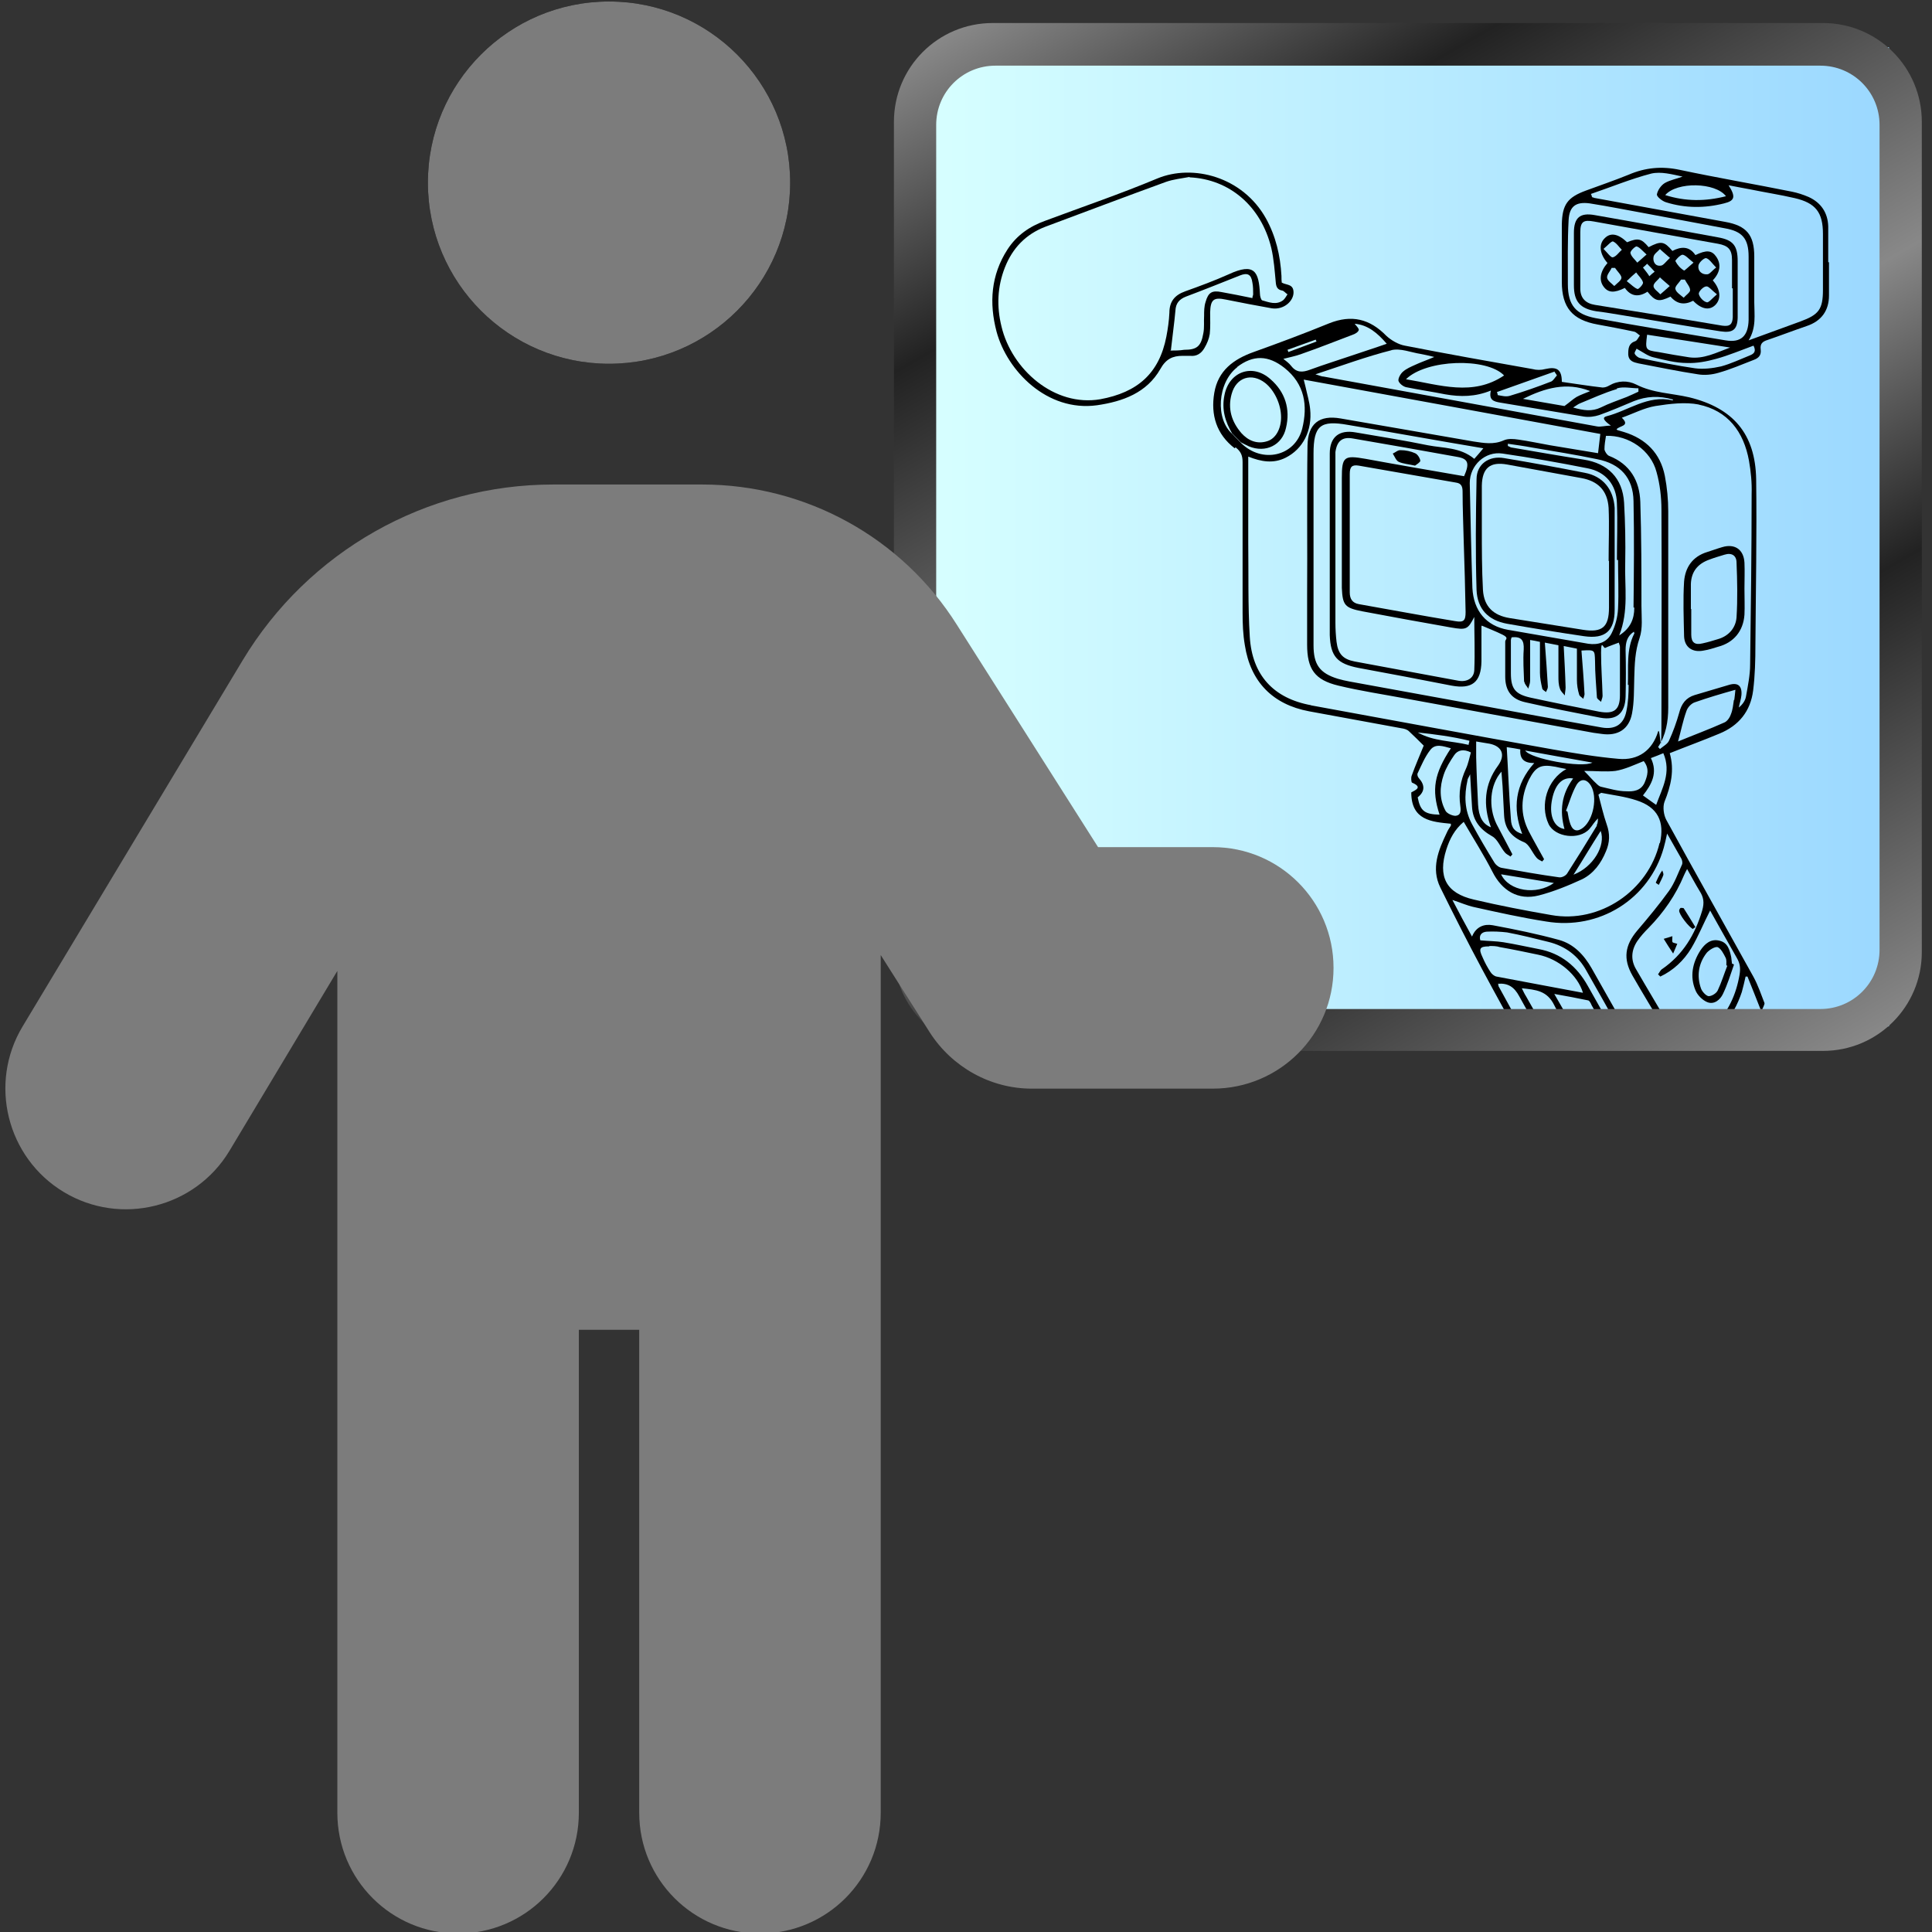 <?xml version="1.0" encoding="UTF-8"?>
<svg xmlns="http://www.w3.org/2000/svg" version="1.1" xmlns:xlink="http://www.w3.org/1999/xlink" viewBox="0 0 512 512">
  <rect x="0" y="0" width="512" height="512" fill="#333333" stroke="none"/>
  <defs>
    <linearGradient id="Nepojmenovaný_přechod" data-name="Nepojmenovaný přechod" x1="317" y1="187.4" x2="436.2" y2="394" gradientTransform="translate(0 511.9) scale(1 -1)" gradientUnits="userSpaceOnUse">
      <stop offset="0" stop-color="#aa6800"/>
      <stop offset=".5" stop-color="#d8b550"/>
      <stop offset="1" stop-color="#fff694"/>
    </linearGradient>
    <linearGradient id="Nepojmenovaný_přechod_2" data-name="Nepojmenovaný přechod 2" x1="246" y1="369.6" x2="500.6" y2="369.6" gradientTransform="translate(0 511.9) scale(1 -1)" gradientUnits="userSpaceOnUse">
      <stop offset="0" stop-color="#d7ffff"/>
      <stop offset="1" stop-color="#9bd8ff"/>
    </linearGradient>
    <linearGradient id="Nepojmenovaný_přechod_3" data-name="Nepojmenovaný přechod 3" x1="461.3" y1="216.8" x2="284.9" y2="522.4" gradientTransform="translate(0 511.9) scale(1 -1)" gradientUnits="userSpaceOnUse">
      <stop offset="0" stop-color="#888"/>
      <stop offset=".3" stop-color="#222"/>
      <stop offset=".5" stop-color="#888"/>
      <stop offset=".8" stop-color="#222"/>
      <stop offset="1" stop-color="#888"/>
    </linearGradient>
  </defs>
  <!-- Generator: Adobe Illustrator 28.6.0, SVG Export Plug-In . SVG Version: 1.2.0 Build 709)  -->
  <g>
    <g id="Vrstva_1">
      <g id="Vrstva_1-2" data-name="Vrstva_1">
        <g display="none">
          <rect x="280.2" y="124.8" width="192.8" height="192.8" rx="34" ry="34" fill="url(#Nepojmenovaný_přechod)"/>
          <g>
            <path d="M309.7,257.7c-15.3-8-30.9-15.4-46.5-22.9-5.5-2.6-9.9-5.8-13.3-11.1-13.3-20.8-27.1-41.3-40.7-61.8-11.9-17.8-28-29.7-49.4-33-24.7-3.8-45.5,3.1-60.4,24.1-7.7,10.9-10.5,23.4-10.5,36.6v81.7c0,4.4.3,8.8.9,13.1,2.1,14.5,9.5,26.2,19.7,36.4,24.8,24.7,49.6,49.5,74.3,74.3,1.4,1.4,2.9,3.3,3.2,5.2,2.5,14.2,4.7,28.5,7.1,42.8,2.5,14.7,4.4,29.5,7.8,43.9,4.8,20.2,25,25.7,37,23.1,17.6-3.8,28.4-20.5,25.4-38.1-4.7-26.9-9.9-53.8-13.9-80.8-2.5-16.6-9.3-30.1-21.7-41.5-14.1-13-27.1-27-40.8-40.4-2.3-2.3-3.2-4.6-3.2-7.8.2-11.2,0-22.4,0-33.6v-25c.3,0,.6-.1.9-.2,5.8,8.6,11.6,17.1,17.4,25.7,4.2,6.3,9.3,11.7,16.2,15.2,19.8,10.1,39.5,20.5,59.4,30.4,4.8,2.4,10.3,4,15.7,4.7,13.8,1.8,28.9-8.7,32.7-21.9,4.4-15.3-2.4-31.3-17.3-39.1h0Z" fill="#7c7c7c"/>
            <path d="M115,372.2c-7.8-7.8-15.6-15.6-23.9-24-.8,1.7-1.3,2.7-1.7,3.7-15.2,37.7-30.5,75.3-45.5,113.1-1.5,3.7-2.2,8-2.4,12-.7,16,9.2,28.1,20.8,31.8,17,5.5,34.4-3.1,41.1-19.7,11.9-29.7,23.5-59.5,35.3-89.3.9-2.2.5-3.5-1.1-5.2-7.6-7.4-15.1-15-22.6-22.5h0Z" fill="#7c7c7c"/>
            <path d="M168.7,95.6c28.7.2,47.7-23,47.8-47.7C216.4,23.6,198.5,0,168.8,0s-47.7,22.9-47.8,47.7c0,24.8,18.8,47.9,47.6,47.9h0Z" fill="#7c7c7c"/>
          </g>
        </g>
        <rect x="246" y="12.5" width="254.6" height="259.5" fill="url(#Nepojmenovaný_přechod_2)"/>
        <path d="M327.5,118.6c1.4,1.1,1.8,2.2,1.8,3.9v39.9c0,2.9.1,5.7.6,8.6,1.5,9.7,7.4,15.7,17,17.5,8.2,1.5,16.3,3,24.5,4.5.7.1,1.5.3,2,.8,1.4,1.3,2.8,2.7,3.9,3.8-1,2.5-2.2,5.2-3.2,8-.2.5-.1,1.7.1,1.8,2.8,1.2,1.1,1.9-.2,2.6,0,7.4,5.4,7.8,10.5,8.3v.5c-.4.6-.8,1.2-1.1,1.9-2.2,4.6-4.2,9.4-1.7,14.5,3.6,7.3,7.3,14.6,11.1,21.7,3.7,6.9,7.5,13.8,11.4,20.7.6-.1,1.1-.2,1.7-.4-3-5.3-5.9-10.6-8.8-15.9,0-.2,0-.4-.1-.6,2.7-.2,4.3.9,5.6,3.3,2.3,4.2,4.7,8.3,7,12.5.6-.1,1.1-.2,1.7-.3-2.3-4.1-4.6-8.1-6.9-12.2-.4-.6-.7-1.3-1.1-2.1,3.7.4,6.7.6,8.6,4.5,1.5,3,3.1,5.9,4.8,8.9.6,0,1.2-.2,1.8-.3-2.1-3.8-4.3-7.6-6.6-11.6,3.3.6,6.1,1.1,8.9,1.7.4,0,.8.8,1,1.3,1.4,2.5,2.8,5,4.2,7.5.6,0,1.2-.2,1.8-.2-2.3-4.1-4.7-8.3-7-12.4-2.9-5.2-7.1-8.7-13.1-9.8-3.1-.6-6.2-1.3-9.3-1.8-1.9-.3-3.9-.3-6.1-.5-.4-1.3.3-2.2,1.7-2.3,1.8-.1,3.7,0,5.4.2,3.7.7,7.3,1.6,10.9,2.5,4.5,1.1,8,3.7,10.2,7.8,3.1,5.4,6.1,10.8,9.1,16.2.6,0,1.2-.1,1.7-.2-3.2-5.6-6.3-11.2-9.5-16.8-2-3.5-4.7-6.4-8.6-7.5-5.8-1.6-11.7-2.8-17.6-3.9-2.2-.4-4.4.3-5.5,3-1.8-3.3-3.5-6.4-5.2-9.7,2.2.7,3.9,1.5,5.8,1.9,6.3,1.4,12.6,2.8,19,3.8,14.2,2.4,27.4-6,31.2-19.5.3-1.1.6-2.3.9-3.8,1.4,2.5,2.6,4.6,3.8,6.7.2.4.3,1,.2,1.4-1.1,2.4-2,5-3.5,7.1-2.6,3.6-5.5,7.1-8.4,10.5-3.3,3.9-3.8,7.5-1.3,11.9,2.7,4.7,5.5,9.3,8.3,14,.4,0,.8,0,1.2-.1h.6c-3-5.2-6.1-10.3-9.1-15.5-1.5-2.5-1.3-5.1.3-7.5.9-1.3,1.9-2.4,3-3.5,4-4.1,7.2-8.7,9.4-14,.2-.4.4-.9.8-1.6,1.2,2.1,2.2,4,3.3,5.8,1.1,1.7,1.3,3.1.7,5.2-1.9,6.4-5.1,11.7-10.6,15.5-.5.3-.7.9-1.1,1.4l.6.6c3.4-1.6,6.2-4.2,8.2-7.5,1.9-3.2,3.3-6.7,5-10,2.3,4.1,4.7,8.4,7.1,12.6.8,1.4,1,2.6.7,4.4-.9,5.3-3,9.8-6.6,13.4h2.3c2.2-2.5,3.8-5.5,4.9-8.8.4-1.4.7-2.8,1-4.1h.5c1.2,2.9,2.3,5.8,3.7,9.3.4-1.2.9-1.9.8-2.3-.9-2.3-1.7-4.7-2.9-6.9-7.7-13.9-15.5-27.7-23.1-41.6-.7-1.3-1-3.4-.5-4.8,1.7-4.2,2.7-8.4,1.4-12.9,4.5-1.8,8.9-3.4,13.2-5.2,5.1-2.1,8.2-5.9,8.9-11.4.5-4,.6-8.1.6-12.1.1-14.6.4-29.3.2-43.9-.2-12.1-6.2-18.9-17.7-21.7-4.7-1.1-9.6-1.1-14.1-3.4-2.2-1.1-4.8-1.1-7.2.3-.5.3-1.1.5-1.7.5-3.6-.4-7.2-1-10.8-1.5,0-3.3-1.3-4.1-4.4-3.4-1.1.3-2.3.3-3.4,0-11.3-2-22.6-4-33.8-6.2-1.7-.3-3.6-1.4-4.9-2.6-4.4-4.5-9.2-5.7-15.2-3.3-6.6,2.7-13.3,5.2-20,7.6-5.3,1.9-9.4,4.9-10.4,10.8s.6,11,5.4,14.7l.3-.3ZM394.7,250.7c.9,0,1.9,0,2.8.3,3.4.6,6.8,1.3,10.1,2,5.5,1.1,10.5,5.4,11.9,10.1-7.7-1.4-15.3-2.9-22.9-4.3-.6-.1-1.3-.7-1.6-1.2-.8-1.2-1.5-2.5-2.1-3.9-1.1-2.3-.8-2.9,1.7-2.9h.1ZM347.5,186.9c-10-1.8-15.7-8-16.3-18.2-.5-8.3-.3-16.6-.4-24.9v-22.8c3.5,1.4,6.7,1.9,9.9.3,4.6-2.3,7.1-7.2,6.5-12.9-.2-2-.8-3.9-1.2-5.8-.1-.5-.3-1.1-.5-2,26.4,4.8,52.4,9.6,78.6,14.4-.2,1.7-.4,3.3-.6,5.1-4.3-.7-8.5-1.4-12.7-2.1-2.8-.5-5.6-1.1-8.4-1.5-1.3-.2-2.8-.3-3.9.2-2.7,1.2-5.3.7-8,.3-11.7-2-23.4-4.1-35.2-6.1-5.7-1-8.7,1.4-8.8,7.2-.2,13.2,0,26.5-.1,39.7v13c0,6.5,2,9.4,8.3,10.9,5.8,1.4,11.8,2.3,17.7,3.4,16.6,3,33.2,6.1,49.9,9.1.7.1,1.4.2,2.2.3,4.2.6,7.2-1.2,8-5.4.6-3.1.5-6.4.6-9.6.1-3.5.2-6.9,1.4-10.4.9-2.6.5-5.7.5-8.5,0-9.2,0-18.4-.3-27.6-.2-5.6-2.7-10-8.3-12.2-.5-.2-1.1-1.1-1.2-1.7,0-1.2.2-2.4.4-3.6,6-.2,11.9,3.8,13.4,9.6.9,3.2,1.3,6.7,1.3,10,.1,17.6,0,35.1,0,52.7s-.3,4.1-.9,6.1c-1.5,4.9-5.2,7.7-10.5,7.2-5.8-.5-11.7-1.5-17.4-2.5-21.4-3.8-42.8-7.8-64.2-11.7h.2ZM431.6,181.5c0,2.3-.1,4.7-.6,7-.7,3.5-3,4.9-6.5,4.3-11.3-2-22.7-4.1-34-6.2-11-2-22-4-32.9-6-1-.2-2-.4-3-.7-4.9-1.5-6.5-3.8-6.5-8.9v-50.8c0-7.4,1.8-8.9,9.1-7.6,11.9,2,23.9,4.2,35.9,6.2-.9,1.1-1.6,1.9-2.4,2.8-3.7-3.1-8.2-2.8-12.3-3.6-6.3-1.3-12.7-2.3-19.1-3.4-4.4-.8-6.9,1.2-6.9,5.6v48.1c.2,5.7,2,7.6,7.6,8.7,8.2,1.5,16.5,3.1,24.7,4.7,5.4,1,7.8-.9,7.9-6.4v-9.3s0-.1.1-.2c1.8.8,3.7,1.5,5.5,2.4s.7,1.2.7,1.8v9.3c0,3.8,1.7,6,5.3,6.8,6.6,1.5,13.2,2.8,19.9,4.1,4.3.8,6.6-1.2,6.7-5.6.1-4.1.1-8.2,0-12.3,0-2.1.4-3.7,2.2-4.9,0,.2.2.4.1.5-2.2,4.3-1.5,9-1.7,13.6h.2ZM428.8,148.3c0,4.3.2,8.7,0,13-.1,2.2-.7,4.5-1.7,6.5-1.2,2.4-3.5,3.2-6.2,2.8-7.1-1.2-14.2-2.5-21.3-3.7-5.7-1-9.1-5-9.4-11.1-.3-9.3-.5-18.5-.7-27.8,0-4.7,4.1-8.5,8.7-7.8,7.5,1.1,15,2.4,22.5,3.9,4.8.9,7.7,4.4,7.8,9.3.2,5,0,10,0,15h.3ZM404,180.7c0,.6.7,1.2,1,1.8.2-.7.5-1.4.5-2.1v-10.8c.8.1,1.6.3,2.6.5v8.2c0,1.4.3,2.8.6,4.1,0,.4.7.7,1,1,.2-.5.5-.9.5-1.4-.2-3.8-.5-7.6-.8-11.7,1.5.3,2.5.5,3.6.7v8.2c0,1.1,0,2.2.4,3.3.2.7.8,1.2,1.3,1.8,0-.7.2-1.4.2-2.1-.1-3.6-.3-7.1-.5-11,1.4.3,2.4.5,3.5.7v8.3c0,1.3.2,2.6.6,3.9.1.4.7.7,1.1,1.1.1-.5.4-1,.3-1.5-.2-3.8-.5-7.5-.8-11.3,3.6-.2,3.5-.2,3.6,2.8,0,3.2.3,6.4.5,9.6,0,.4.7.8,1.1,1.2.1-.5.4-1.1.4-1.6-.1-3.8-.4-7.6-.4-11.4s.6-1.1,1.1-1.3c1.1-.5,2.3-.9,3.6-1.4.1.4.3.8.3,1.1v12.8c0,4-1.6,5.1-5.5,4.4-6.1-1.2-12.1-2.4-18.1-3.7-4.1-.9-5.3-2.3-5.3-6.5v-8.8c0-.2.1-.4.2-.7,2.7-.3,3.3.9,3.2,3.2-.2,2.9,0,5.7.1,8.6h0ZM357.7,141v-15.4c0-1.9.6-2.5,2.4-2.2,8.6,1.5,17.2,3,25.8,4.5,1.4.2,1.7,1.1,1.7,2.4,0,4.4.2,8.8.3,13.2.2,6.2.4,12.5.5,18.7,0,2.3-.5,2.8-2.8,2.4-8.5-1.4-17-3-25.5-4.5-1.7-.3-2.4-1.4-2.4-3.1v-15.9h0ZM388,126.2c-8.7-1.5-17.4-3-26.1-4.6-5.7-1-6.3-.6-6.3,5.1v29.1c.2,4.6.8,5.3,5.4,6.2,7.9,1.5,15.7,2.9,23.6,4.3,4,.7,4.4.5,6.1-2.8,0,4.7.2,9.4,0,14.1-.1,2.2-2,3.2-4.2,2.8-9.2-1.7-18.3-3.4-27.5-5.1-3.1-.6-4.4-2-4.8-5.2-.2-1.7-.3-3.4-.3-5.1v-45.2c.4-2.9,1.8-4.1,4.6-3.6,9.3,1.6,18.5,3.2,27.8,4.9,2.8.5,3.2,1.7,1.7,5.1h0ZM433.1,161.1c0,2.9-1,5.4-4,7.3,2.6-6.5,1.4-13,1.6-19.3.1-5.3,0-10.6-.3-15.9-.4-6.5-4.3-10.4-10.7-11.4-6.4-1-12.7-2.1-19.1-3.2-.3,0-.6-.3-1-.4v-.6c2.1.3,4.3.6,6.4,1,5.8,1,11.6,1.9,17.3,3.1,6.1,1.2,9.5,4.9,9.6,11.1.2,9.4.1,18.8,0,28.2h.2ZM423.2,218.8c-2.6,4.3-5.2,8.5-7.9,12.7-.4.6-1.4,1.1-2.1,1-5.1-.7-10.2-1.6-15.2-2.5-.7-.1-1.5-.7-1.9-1.3-2.1-3.4-4.1-6.8-6-10.3-2-3.7-2.1-7.6-1.2-11.6,0-.4.3-.7.7-1.6.2,3.2.3,5.9.5,8.6.2,3.6,2.1,6,5.3,7.8,1.5.8,2.2,2.9,3.4,4.3.4.5,1,.7,1.5,1.1.2-.2.3-.4.5-.6-1.4-2.7-2.8-5.3-4.2-8-2.2-4.5-1.8-10.4,1.3-13.9.1,1.5.2,2.7.3,3.9.1,2.6.3,5.1.4,7.7.2,3.5,1.9,5.7,5.3,7.1,1.4.6,2.1,2.7,3.3,4.1.4.5,1,.7,1.5,1l.5-.6c-1.3-2.4-2.7-4.8-4-7.3-2.4-4.6-2.2-9.2,0-13.8,1.8-3.5,3.2-4.1,7-3.4.9.2,1.8.4,2.9.6-5.1,2.8-7.1,9.5-4.7,14.6,1.7,3.5,8.1,4.3,10.8,1.3.8-.9,1.3-1.9,2.3-2.8-.1.6,0,1.3-.4,1.8h.1ZM424.2,220.2c1.4,3.9-2,9.6-7.2,11.6,2.4-3.8,4.7-7.7,7.2-11.6ZM411.8,234c-4.6,3.3-11.9,2.2-14-2.3,4.7.8,9.3,1.5,14,2.3ZM395,219.2c-2.1-.9-3.1-2.7-3.3-6-.2-4.2-.4-8.3-.5-12.5v-4.2c1.3.2,2.5.4,3.6.6,3.3.7,4.2,3,2.2,5.8-3.7,5-4,10.5-1.9,16.3h-.1ZM406.6,202.2c-5.1,5.7-5.8,12-3.2,18.8-1.9-.6-2.9-1.5-3-4-.5-6.2-.7-12.4-1.1-19,1.5.2,2.5.4,3.6.6-.2,2.5,1,3.7,3.8,3.6h0ZM414.6,219.7c-2.7-.4-4-3.4-3.4-7.2.7-4.4,2.7-6.7,5.7-6.2-3.1,4.2-3.6,8.6-2.3,13.4h0ZM417.8,208c1.1-1.8,2.7-1.6,3.8.2,1.8,3,.7,8.9-2,11.1-1.5,1.2-2.7,1-3.4-.8-.4-1.1-.6-2.2-.8-3.4-.1,0-.2-.2-.4-.2.9-2.3,1.6-4.8,2.8-6.9h0ZM404.2,198.9c6,1.1,11.6,2.1,17.8,3.2-2.8,1.5-16.5-1-17.8-3.2ZM419.9,204.3c3,0,5.7.3,8.2,0,2.5-.4,5-1.6,7.5-2.6,1.6,2,1,3.9.2,5.8-1,2.1-3,2.3-4.8,2.2-2.2,0-4.5-.7-6.7-1.2-.5-.1-1-.6-1.3-.9-.9-.8-1.7-1.8-3.1-3.2h0ZM375.6,194.1c4.7.5,9.3,1.1,13.8,2.2,0,.4-.2.7-.2,1.1-4.5-1.1-9.3-.9-13.5-3.3h0ZM375.7,211.3c1.9-1.5,2-3.2.3-5.1-.3-.3-.5-1-.3-1.3,1-2.1,1.9-4.3,3.3-6.1,1.4-1.9,3.5-1,5.5-.5-4.4,6.7-5.2,10.9-3,17.6-4-.1-5.1-1-5.8-4.6h0ZM383.1,214.9c-1.7-3.1-1.6-6.4-.5-9.6.6-1.8,1.7-3.6,2.8-5.2.9-1.3,2.4-1.7,4.4-.7-.4,1.4-.7,3-1.3,4.3-1.5,3.2-2,6.4-1.5,9.9.2,1.4.1,2.5-1.3,2.6-.8,0-2.2-.6-2.6-1.3ZM439.8,223.4c-3,12.7-15.9,21.4-28.7,19.1-6.9-1.2-13.7-2.5-20.5-4.1-7.4-1.7-9.6-6.1-7.3-13.3.9-2.8,2.2-5.3,4.6-7.3,2.6,4.5,5.3,8.7,7.6,13.2,2.5,5,6.8,7.7,12.3,6.3,3.9-1,7.8-2.6,11.5-4.3,3-1.5,5-4.2,6.3-7.4,1-2.3,1.1-4.6.2-7.1-.9-2.6-1.5-5.3-2.2-7.9.2-.2.5-.3.7-.5,3.1.6,6.4,1,9.4,2,5.6,1.8,7.5,5.6,6.2,11.3h-.1ZM438.9,213.3c-1.1-.8-2.3-1.6-3.5-2.5,2.3-2.9,4-6,2.1-9.9,1.1-.4,2.1-.8,3.3-1.3,2.2,5.1-.3,9.3-1.9,13.7ZM459.5,185.5c-.2,1.3-.3,2.6-.8,3.8-.3.9-1,1.9-1.8,2.2-4,1.8-8.1,3.3-12.2,5,.8-2.9,1.3-5.5,2.2-8,.3-1,1.3-2.1,2.3-2.4,3.4-1.2,6.8-2.2,10.7-3.3-.1,1.1-.2,1.9-.3,2.7h-.1ZM450.1,107.2c7.8,1.6,12,7.2,13.4,14.9.5,2.9.8,5.8.7,8.8,0,15.1-.2,30.1-.4,45.2,0,2.8-.6,5.7-1.1,8.5-.2,1.1-.9,2.1-1.9,2.9.2-1.1.6-2.2.7-3.3.2-2.5-1-3.4-3.3-2.7-3,.9-6,1.8-9.1,2.7-2.3.7-3.5,2.3-4.1,4.7-.7,2.5-1.6,5-2.7,7.4-.4.9-1.6,1.5-2.4,2.2-.2-.2-.3-.4-.5-.5,2.1-3.2,2.7-6.8,2.7-10.5v-52c0-3.1-.3-6.3-.9-9.4-1.2-6-5-9.8-10.8-11.6-.6-.2-1.1-.3-1.7-.5,0,0-.1,0-.3-.2.6-1,3.8-.8,1.4-3.1,3.1-1.1,5.9-2.6,8.9-3.1,3.8-.6,7.9-1.1,11.5-.4h-.1ZM428.6,102.9c1.7-.5,3.7,0,5.6,0v.9c-1,.5-2,.9-3.1,1.4-2.3.9-4.7,1.7-6.9,2.8-2.3,1.1-4.5.8-7.3,0,.8-.5,1.3-.9,1.8-1.1,3.2-1.3,6.4-2.8,9.8-3.8v-.2ZM421.3,103.7c-1.2.5-2.4.9-3.5,1.5-1,.6-1.8,1.4-3.2,2.4-3.1-.5-6.8-1.2-11-1.9,5.9-2.9,11.5-4.5,17.7-2.1h0ZM411.9,98.4c.2.4.5.7.7,1.1-.5.5-.9,1.3-1.5,1.6-3.6,1.4-7.3,2.7-11,3.8-1,.3-2.1,0-3.2-.2,0-.3-.1-.6-.2-.8,5.1-1.8,10.1-3.6,15.2-5.4h0ZM398.6,99.5c-8.3,5.6-17,2.5-26,1,5.4-5.3,21.4-5.8,26-1ZM368.7,92.8c2.4-.6,5.2.6,7.8,1,1,.2,2,.4,3.6.8-2.1.9-3.6,1.4-5.1,2.1-1.1.5-2.3,1-3.2,1.8-.6.5-1.3,1.7-1.2,2.4.2.7,1.2,1.5,2,1.7,3.4.7,6.9,1.2,10.4,1.9,4,.7,7.9.7,12.1-1-.6,2.5.7,2.9,2.5,3.2,7.4,1.2,14.8,2.5,22.2,3.7,1.3.2,2.8,0,4-.4,3.1-1.1,6.1-2.4,9.2-3.7,3.3-1.3,6.7-1.5,10.4-.4,0,0-.2.3-.2.2-6.5-1.5-11.6,2.7-17.4,4.2-1.2.3-1,1,1.1,2.5-1.6,0-2.7.4-3.7.2-24.1-4.4-48.3-8.8-72.4-13.2-.6,0-1.1-.3-2.2-.6,7-2.3,13.5-4.7,20.2-6.4h0ZM348.7,90.1c0,0,.1.3.2.4-2.5.9-5,1.9-7.5,2.8,0-.2-.1-.4-.2-.6,2.5-.9,5-1.8,7.5-2.7h0ZM344.9,93.8c4.6-1.6,9.1-3.4,13.6-5.1.6-.2,1.5-.7,1.6-1.3,0-.4-.7-1.1-1.1-1.6,3.5.3,6,2.4,8.5,5.3-3.1,1.1-6,2-8.9,3-3.8,1.3-7.7,2.5-11.5,3.9-1.9.7-3.5.8-4.9-1-.6-.8-1.5-1.4-2.1-1.9,1.5-.4,3.2-.7,4.8-1.3ZM327.8,97.3c4.3-3.3,8.3-3.2,12.6.2,5.4,4.3,6.2,10,4.7,16.1-1.9,7.4-10.7,9.3-16.2,3.8-.7-.8-1.5-1.5-2.2-2.3-4.7-3.9-4.1-13.7,1.2-17.8h-.1Z"/>
        <path d="M484.7,69.5v8.8c0,4-2,6.8-5.9,8.1-3.5,1.2-6.9,2.5-10.4,3.7-1.3.4-2,1-1.8,2.5s-.5,2.3-1.9,2.8c-3.1,1.2-6.1,2.5-9.3,3.4-1.7.5-3.7.7-5.4.4-5.3-.8-10.5-1.9-15.8-2.9-1.3-.3-2.6-.6-2.7-2.4,0-1.6.1-2.9,1.9-3.5.5-.2.8-1,1.2-1.5-.5-.3-1-.9-1.5-1-3.2-.7-6.5-1.3-9.7-1.9-6.7-1.2-9.5-4.5-9.5-11.3v-15.2c.1-5.3,1.5-7.2,6.4-9,3.8-1.4,7.6-2.7,11.3-4.2,4.4-1.9,8.8-2.3,13.5-1.3,9.9,2.1,19.9,3.8,29.8,5.8,1.5.3,3,.8,4.4,1.4,3.3,1.5,5.1,4.2,5.2,7.8v9.5h.2ZM421.8,51.8c0,.2.1.4.2.5.3,0,.5.2.8.2,11.5,2.1,23,4.2,34.4,6.3,5.6,1,7.7,3.4,7.7,9.2v12.1c0,3.3.6,6.7-1.5,10.1,4.9-1.8,9.3-3.4,13.7-5,4.9-1.8,6-3.2,6-8.4v-14.8c0-5.7-1.9-8.2-7.5-9.5-3.9-.9-7.8-1.5-11.7-2.3-1.8-.3-3.6-.7-5.8-1.1,1.9,3,1.7,4.1-1.2,4.8-5.1,1.3-10.3,1.3-15.4-.3-1-.3-2.5-1.5-2.4-2.1.2-1.1,1.1-2.4,2.1-3,1.4-.8,3.1-1.1,4.7-1.7-2.8-.6-5.7-1.4-8.3-.8-5.4,1.4-10.7,3.6-16,5.4l.2.4ZM463.4,76.2v-8.2c0-4.8-1.7-6.7-6.3-7.5-6.9-1.3-13.9-2.6-20.8-3.9-5-.9-9.9-1.9-15-2.7-3.7-.5-5.4.8-5.6,4.4-.3,5.6-.2,11.3-.2,17s2.2,8,7.3,9c11.5,2.1,23,4,34.5,5.9,4.1.7,6-1.2,6.1-5.4v-8.6ZM436.5,88.7c-.5,4-.5,4.1,3,4.6,2.7.5,5.5,1,8.2,1.4,3.8.5,7-1.2,10.8-2.6-7.7-1.2-14.7-2.3-22-3.4ZM433.7,92.4c0,.2-.6.9-.5,1.3.2.5.9,1.1,1.5,1.2,4.8,1,9.6,2,14.5,2.7,2.2.3,4.7,0,6.9-.5,2.6-.7,5.1-1.9,7.6-2.9,1.3-.5,1.7-1.2,1-2.6-3.3,1.2-6.6,2.6-9.9,3.5-2.5.7-5.2,1.2-7.7,1.1-3,0-6-.8-8.9-1.5-1.4-.3-2.7-1.3-4.5-2.3ZM441.3,51.7c5.4,1.7,10.6,1.7,16.1.3-2.8-3.7-13-3.9-16.1-.3Z"/>
        <path d="M339.7,74.9c1.2.7,3.1.3,3.1,2.6s-2.6,4.7-5.8,4.2c-4-.7-8.1-1.5-12.1-2.3-3.3-.7-4.1,0-4.2,3.4,0,1.9.1,3.8-.1,5.7-.2,1.3-.7,2.5-1.4,3.7-.8,1.4-2,2.3-3.8,2.1h-2c-2.6,0-4.4.8-5.9,3.5-3.6,6.3-9.9,8.6-16.8,9.6-13.2,1.8-23.8-9.1-26.6-19.5-2-7.6-1.5-15,2.9-21.8,2.4-3.7,5.8-6.1,10-7.6,9.9-3.7,19.9-7.1,29.7-11.2,9.4-3.9,22.6-.5,28.8,10.6,2.6,4.7,3.8,9.8,4.1,15.2,0,.7,0,1.3.1,2v-.2ZM315.2,46.9c-2.1.4-4.2.6-6.2,1.3-10.7,3.9-21.3,7.9-32,11.9-5.2,2-8.7,5.7-10.7,10.8-2,5.1-2.2,10.3-.9,15.6,2.7,11.4,14,21.4,26.2,19.3,9.8-1.8,15.6-6.8,17.5-16.6.4-2.1.7-4.2.8-6.3,0-3,1.4-4.7,4.2-5.7,3.9-1.4,7.7-2.8,11.5-4.5,6.9-3.2,8-.7,8.3,5.2,0,.6.3,1.6.6,1.7,1.8.5,3.7,1.3,5.5,0,.5-.4.8-1,1.2-1.6-.5-.3-.9-.9-1.4-1-1.2-.2-1.6-.9-1.7-2.1-.3-3.1-.5-6.2-1.2-9.2-2.7-11.1-11.1-18.2-21.6-18.7h0ZM310.2,92.9c1.1,0,2.4,0,3.6-.2,3.4,0,4.5-.9,5.1-4.4.3-1.5.1-3.1.2-4.6,0-1.2,0-2.5.4-3.7.7-2.5,1.7-3.1,4.2-2.6,2.7.5,5.4,1,8.2,1.6,0-.5.2-.7.2-1,0-1,0-2.1-.2-3.1-.3-2.2-1.3-2.7-3.3-1.9-4.8,1.9-9.5,3.8-14.3,5.6-1.8.7-2.7,1.8-2.8,3.7-.3,3.4-.8,6.8-1.2,10.5h-.1Z"/>
        <path d="M459.5,255.7c-.9,2.6-1.7,5.2-2.9,7.7-.7,1.5-2.3,2.9-4.1,2.2-1.3-.5-2.7-1.9-3.2-3.2-1.5-3.6-.8-7.2,1.3-10.5,1.2-1.8,2.8-3.2,5.1-2.6,2.2.5,2.7,2.5,3.1,4.4.1.6.1,1.2.2,1.7.2,0,.3.1.5.2h0ZM457.9,256c-.1,0-.3-.1-.4-.2,0-.7.1-1.4-.2-2-.5-1-1.2-2.4-2.1-2.8-.7-.2-2.2.7-2.9,1.5-2.2,2.8-2.7,6.2-1.5,9.5.3.8,1.3,1.9,2,2,.8,0,2-.7,2.4-1.5,1-2.1,1.7-4.4,2.6-6.7v.2Z"/>
        <path d="M448.7,246.2c-1-.3-3.8-3.9-3.7-4.9,0-.2.2-.6.4-.7.2,0,.7,0,.8.1,1.1,1.7,2.1,3.4,3.1,5-.2.1-.4.3-.6.4h0Z"/>
        <path d="M444.5,250.1c-.3.8-.6,1.4-1.1,2.6-1-1.5-1.7-2.6-2.5-3.9,1.1-.3,1.6-.5,2.3-.7,0,.6-.1,1.2,0,1.5s.7.3,1.2.5h.1Z"/>
        <path d="M440.5,230.6c.2.6.4,1,.3,1.3-.3.9-.8,1.7-1.2,2.6-.3-.2-.8-.5-.8-.6.4-.9.8-1.8,1.3-2.6,0-.1.2-.2.4-.6h0Z"/>
        <path d="M326.6,115c-1.9-3.2-2.9-6.5-2.1-10.3,1.2-6.2,7.4-8.5,12.2-4.2,3.9,3.4,5.3,7.9,4.1,12.9-1,4.6-5.4,6.7-9.8,4.9-.7-.3-1.4-.7-2.2-1.1-.7-.8-1.5-1.5-2.2-2.3h0ZM339.5,110.6c0-3.4-1.7-7.1-4.2-9.1-3.6-2.8-7.7-1.5-8.9,2.9-1.1,3.9,0,7.4,2.6,10.4,1.8,2,4.2,3,6.9,2.1,2.2-.7,3.6-3.3,3.6-6.3Z"/>
        <path d="M462.3,156.1c0,2.3.1,4.6,0,6.8-.3,4.3-2.8,7.4-7,8.5-1.3.4-2.5.8-3.8,1-2.9.6-5.1-.8-5.2-3.8-.1-4.8-.3-9.7,0-14.5.3-3.7,2.2-6.6,6.1-7.8,1.3-.4,2.6-.9,4-1.3,3.3-1,5.7.6,5.9,4.1.1,2.3,0,4.5,0,6.8h0v.2ZM448.2,161.4h0v6.8c0,2.1,1,2.8,3,2.3,1.4-.3,2.7-.7,4-1.1,2.9-.8,4.8-3,5-5.8.3-4.8.2-9.7,0-14.5,0-1.9-1.3-2.7-3.2-2.1-1.3.4-2.7.8-4,1.3-3.1,1.1-4.8,3.2-4.9,6.5v6.6h.1Z"/>
        <path d="M375,123.4c-1.8-.4-3.2-.5-4.3-1-.7-.3-1.1-1.4-1.6-2.2.7-.3,1.4-1,2.1-.9,1.3,0,2.7.3,3.8.8.7.3,1.3,1.3,1.4,2,0,.4-1,1-1.4,1.3Z"/>
        <path d="M427.9,148.4v13.2c0,5.6-2.5,7.8-8.1,7-6.8-1-13.6-2.1-20.4-3.3-5-.9-7.9-3.9-8.1-9-.3-9.8-.2-19.5,0-29.3,0-4,3.3-6.3,7.3-5.6,7.2,1.2,14.3,2.5,21.4,3.9,4.8.9,7.6,4.4,7.9,9.3v13.9h0ZM426.3,148.7h0c0-4.7.2-9.4,0-14.1-.3-4.6-2.8-7.1-7.2-7.9-6.6-1.2-13.1-2.4-19.7-3.6-4.5-.8-6.6.9-6.7,5.6v11c0,5.6,0,11.2.3,16.7.3,4.4,2.8,6.7,7.1,7.4,6.5,1,12.9,2.1,19.4,3.1,5.1.8,6.9-.7,6.9-5.9v-12.4h0Z"/>
        <path d="M460.5,76.3v7.9c-.1,3.2-1.3,4.1-4.6,3.6-8.5-1.3-17.1-2.8-25.6-4.2-2.4-.4-4.8-.8-7.2-1.1-4.4-.7-6-2.6-6-6.9v-13.9c0-4,1.6-5.4,5.5-4.7,10.9,1.9,21.8,3.9,32.7,5.9,4,.7,5.2,2.2,5.2,6.3v7h0ZM459,76.4h0v-7.5c0-2.8-1-3.8-3.7-4.3-11-2-22-3.9-32.9-5.9-2.7-.5-3.6,0-3.6,2.8v15c0,2.5,1.4,3.9,3.9,4.3,11.2,1.8,22.5,3.6,33.7,5.5,2.1.3,2.7-.4,2.8-2.2v-7.7h-.2Z"/>
        <path d="M453.9,74.3c2.1,2.4,2.3,5,.6,6.6-1.5,1.4-3.6,1.1-5.8-1.2-2.3,1.2-4.3.9-6-1.1-3.1,1.5-4,1.3-6.1-1.3-2.3,1.5-4.4,1.3-6-1-2.8,1.4-4.4,1.3-5.6-.3-1.3-1.7-1-4,1-6.3-2.1-2.4-2.4-5-.7-6.6,1.5-1.5,3.5-1.2,5.9,1.1,2.9-1.2,3.8-1,5.7,1.3,3.3-1.7,4.1-1.6,6.3,1,2.3-1.2,4.5-1.3,6.1,1.1,2.9-1.4,4.3-1.3,5.5.4,1.4,2,1.1,4.2-.9,6.3ZM454.8,70.9c-1.1-1.1-1.8-2.3-2.7-2.5-.6,0-1.9,1.2-2,2-.2,1.4.9,2.4,2.3,2.3.7,0,1.3-1,2.4-1.8h0ZM446.4,74.1h-.9c-.5.8-1.7,1.8-1.5,2.5.2.9,1.4,1.6,2.2,2.3.6-.7,1.7-1.4,1.7-2,0-.9-.9-1.8-1.4-2.8h-.1ZM424.9,65.9c1.1,1.1,2,2.4,2.5,2.3.9-.2,1.6-1.3,2.4-2-.8-.8-1.4-1.8-2.3-2.2-.4-.2-1.4,1-2.6,2h0ZM448.8,69.6c-1.3-1-2.1-2-2.9-2.1-.6,0-2,1.5-1.9,1.7.5,1,1.3,1.9,2.3,2.5.2,0,1.3-1.1,2.5-2.1ZM428,71h-.9c-.4.9-1.3,1.8-1.2,2.6.1.8,1.2,1.5,1.9,2.2.7-.7,1.9-1.5,1.9-2.2s-1.1-1.7-1.7-2.6h0ZM455,78c-1.3-1-2.2-2.2-2.8-2.1-.8,0-2.1,1.4-2,2,.2.9,1.2,2,2.1,2.2.5.2,1.5-1.1,2.7-2.1h0ZM436.3,67.4c-1.1-1-1.8-1.9-2.6-2.1-.4,0-1.8,1.3-1.6,1.8.2.9,1.2,1.7,1.8,2.5.7-.6,1.4-1.2,2.5-2.2h0ZM431.1,74.5c1.3,1,2,1.8,2.9,2.1.3,0,1.6-1.3,1.4-1.8-.3-1-1.2-1.7-1.8-2.6-.7.6-1.4,1.2-2.5,2.3ZM442.5,68.3c-1.1-1-1.9-1.6-2.6-2.3-.6.7-1.6,1.3-1.7,2.1-.2,1.2.4,2.5,1.9,2.3.7,0,1.4-1.1,2.5-2.1h0ZM442.5,75.8c-1.1-1-1.9-1.6-2.6-2.3-.6.8-1.7,1.5-1.7,2.3s1.2,1.5,1.8,2.2c.7-.6,1.4-1.2,2.5-2.2h0ZM435.4,70.9c.7.9,1.2,1.5,1.7,2.3.5-.5.9-.8,1.4-1.2-.7-.8-1.3-1.4-2-2.1-.4.4-.7.7-1.1,1Z"/>
        <circle cx="161.4" cy="48.4" r="48"/>
        <path d="M483.1,6.1h-220c-14.5,0-26.2,11.7-26.2,26.2v220c0,14.5,11.7,26.2,26.2,26.2h220c14.5,0,26.2-11.7,26.2-26.2V32.3c0-14.5-11.7-26.2-26.2-26.2ZM498.1,251.7c0,8.7-7,15.7-15.7,15.7h-218.6c-8.7,0-15.7-7-15.7-15.7V33.1c0-8.7,7-15.7,15.7-15.7h218.6c8.7,0,15.7,7,15.7,15.7v218.6h0Z" fill="url(#Nepojmenovaný_přechod_3)"/>
        <g>
          <circle cx="161.4" cy="48.4" r="48" fill="#7c7c7c"/>
          <path d="M321.4,224.5h-30.4l-37.4-58.9c-14.6-23.2-40.1-37.2-67.5-37.2h-39.5c-33.7,0-64.9,17.7-82.3,46.6L6,272c-9.1,15.1-4.2,34.8,10.9,43.9,15.1,9.1,34.8,4.2,43.9-10.9l28.6-47.7v223.1c0,17.7,14.3,32,32,32s0,0,0,0h0c17.7,0,32-14.3,32-32v-128h16v128c0,17.7,14.3,32,32,32s0,0,0,0h0c17.7,0,32-14.3,32-32v-227.3l13,20.5c5.9,9.2,16.1,14.9,27,14.9h48c17.7,0,32-14.3,32-32s-14.3-32-32-32h0Z" fill="#7c7c7c"/>
        </g>
      </g>
    </g>
  </g>
</svg>
